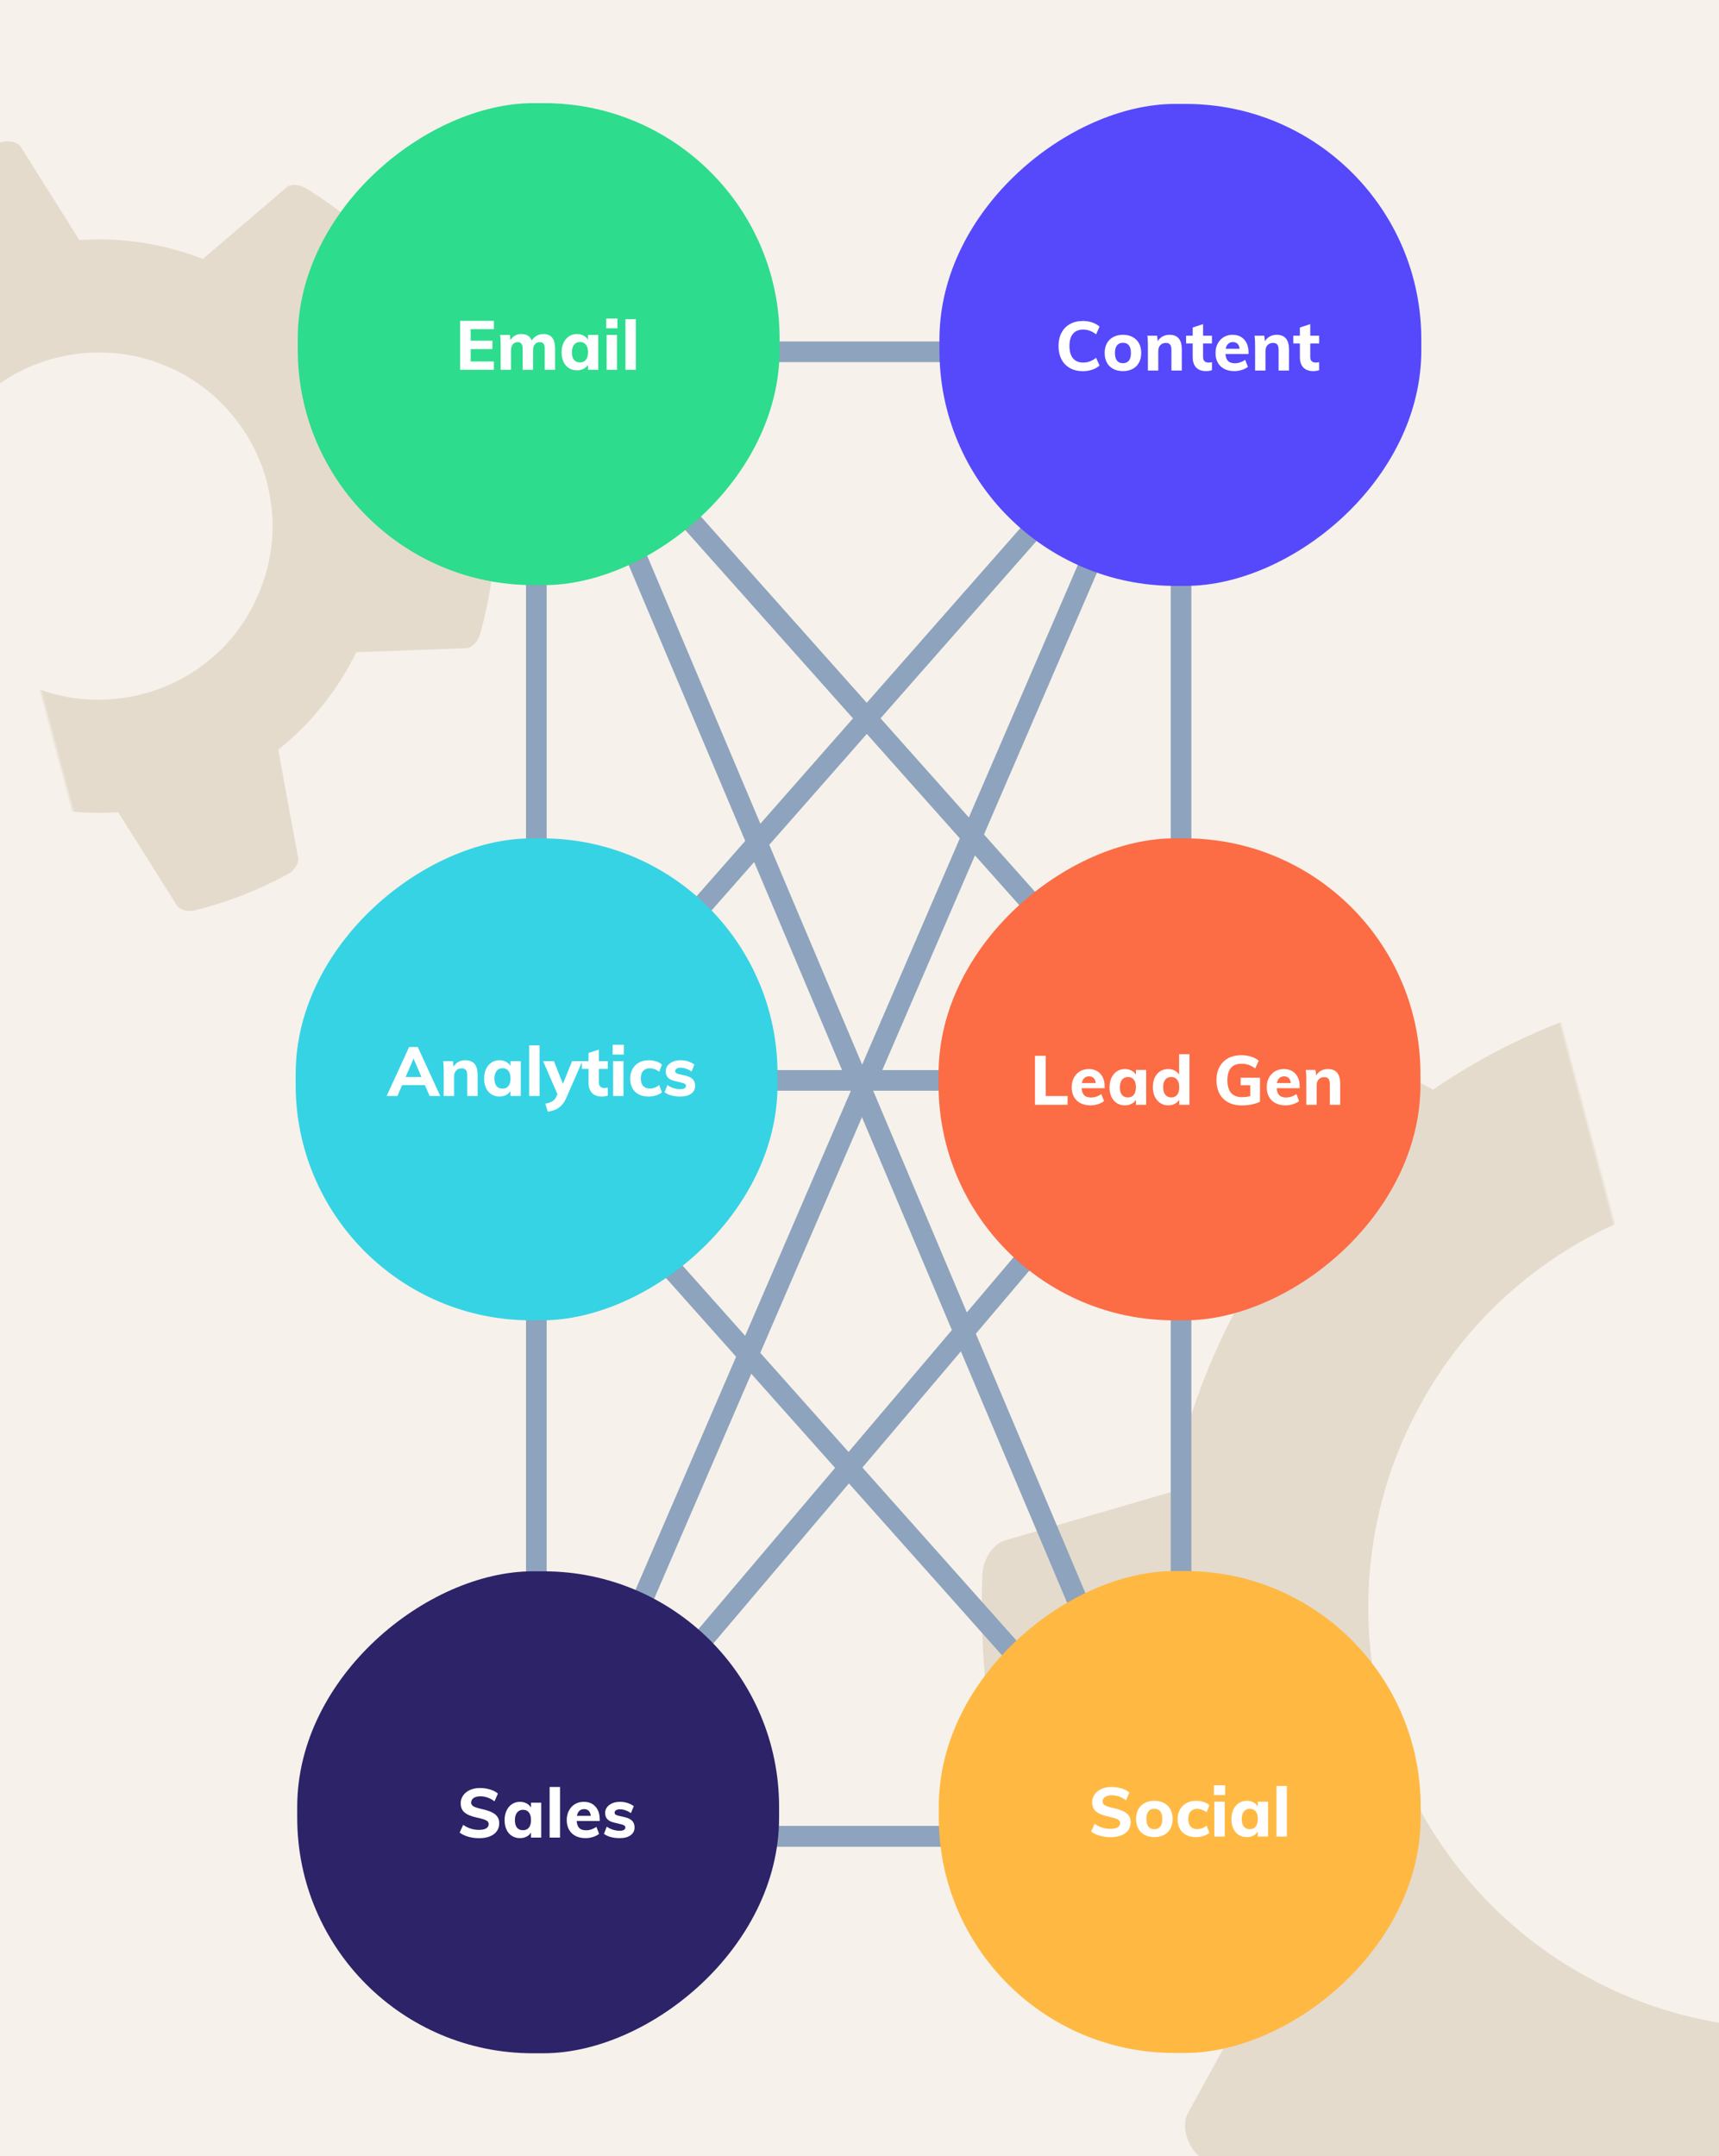 <?xml version="1.0" encoding="UTF-8"?>
<svg width="500px" height="627px" viewBox="0 0 500 627" version="1.1" xmlns="http://www.w3.org/2000/svg" xmlns:xlink="http://www.w3.org/1999/xlink">
    <rect x="0" y="0" width="500" height="627" fill="#808080" stroke="none"/>
    <title>marketing-automation-mobile</title>
    <defs>
        <rect id="path-1" x="0" y="0" width="500" height="627"></rect>
    </defs>
    <g id="pillar-page" stroke="none" stroke-width="1" fill="none" fill-rule="evenodd">
        <g id="marketing-automation-mobile">
            <g id="Fill-1">
                <mask id="mask-2" fill="white">
                    <use xlink:href="#path-1"></use>
                </mask>
                <use id="Mask" fill="#F6F1EA" xlink:href="#path-1"></use>
                <path d="M642.82,464.992 C643.591,497.347 631.201,529.184 608.791,552.361 C586.598,575.733 555.326,589.482 522.976,590.076 C490.838,590.873 458.712,578.369 435.599,556.049 C412.238,533.862 398.491,502.591 397.889,470.231 C397.103,437.902 409.494,406.065 431.9,382.862 C454.099,359.499 485.371,345.752 517.726,345.147 C518.692,345.124 519.657,345.112 520.623,345.112 C551.901,345.112 582.682,357.522 605.092,379.175 C628.467,401.364 642.217,432.635 642.82,464.992 M748.089,482.543 L702.022,461.215 C701.419,442.323 697.95,423.827 691.697,406.18 L727.002,369.349 C729.262,366.577 729.445,361.593 727.436,357.749 C720.609,344.761 712.478,332.341 703.274,320.85 C701.142,318.161 697.575,316.354 694.409,316.354 C693.746,316.354 693.108,316.435 692.26,316.677 L644.618,334.198 C630.846,321.281 615.314,310.653 598.39,302.58 L597.296,251.537 C596.887,248.014 593.412,244.293 589.397,243.075 C575.422,238.754 560.913,235.725 546.307,234.082 C542.043,233.559 537.439,235.585 535.53,238.914 L514.214,284.979 C495.301,285.588 476.8,289.06 459.162,295.316 L422.328,259.976 C419.627,257.813 414.398,257.65 410.748,259.565 C397.72,266.423 385.3,274.554 373.852,283.719 C370.554,286.336 368.679,291.06 369.668,294.741 L387.197,342.383 C374.243,356.195 363.621,371.727 355.579,388.602 L304.556,389.705 C301.012,390.097 297.283,393.58 296.086,397.607 C291.736,411.63 288.707,426.139 287.075,440.708 C286.578,444.889 288.593,449.553 291.916,451.459 L337.969,472.789 C338.589,491.711 342.059,510.203 348.312,527.824 L312.992,564.664 C310.746,567.436 310.563,572.42 312.572,576.25 C319.405,589.252 327.53,601.672 336.723,613.155 C338.861,615.841 342.422,617.647 345.588,617.647 C346.257,617.647 346.894,617.564 347.749,617.324 L395.382,599.806 C409.151,612.723 424.686,623.351 441.607,631.425 L442.718,682.436 C443.104,685.974 446.582,689.706 450.606,690.921 C464.577,695.25 479.084,698.28 493.69,699.92 C494.13,699.971 494.573,700 495.019,700 C498.931,700 502.76,698.074 504.458,695.09 L525.8,649.034 C544.721,648.414 563.219,644.948 580.835,638.709 L617.674,674.02 C620.369,676.192 625.616,676.36 629.266,674.443 C642.223,667.633 654.64,659.505 666.168,650.28 C669.472,647.651 671.341,642.922 670.341,639.252 L652.799,591.619 C665.765,577.793 676.393,562.258 684.429,545.403 L735.452,544.297 C738.973,543.905 742.697,540.427 743.92,536.398 C748.261,522.36 751.299,507.851 752.922,493.303 C753.43,489.124 751.416,484.452 748.089,482.543" fill="#E4DBCD" mask="url(#mask-2)" transform="translate(520, 467) rotate(-15) translate(-520, -467) "></path>
                <path d="M78.956,158.548 C77.267,176.021 65.267,192.36 49.097,199.209 C32.854,206.506 13.048,204.324 -1.171,193.71 C-15.566,183.358 -23.575,165.128 -21.486,147.468 C-19.795,129.972 -7.821,113.652 8.373,106.799 C24.605,99.506 44.4,101.674 58.615,112.287 L58.642,112.283 L58.627,112.304 C73.033,122.654 81.041,140.876 78.956,158.548 M138.306,180.399 L111.661,162.103 C113.025,149.974 111.599,137.56 107.664,126.008 L129.664,102.356 C130.513,101.184 130.476,98.712 129.456,96.948 C124.772,88.515 119.003,80.652 112.327,73.68 C110.94,72.183 108.621,71.384 107.234,71.871 L78.081,85.789 C68.233,78.561 56.801,73.539 44.814,71.191 L35.266,40.335 C34.672,38.987 32.502,37.83 30.478,37.825 C20.833,37.654 11.207,38.751 1.831,40.985 C-0.153,41.409 -1.992,43.091 -2.276,44.485 L-4.86,76.68 C-16.041,81.565 -26.132,88.953 -34.12,98.192 L-65.64,90.976 C-67.07,90.819 -69.134,92.123 -70.201,93.849 C-75.171,102.092 -79.04,111.024 -81.827,120.274 C-82.406,122.221 -81.92,124.645 -80.851,125.594 L-54.198,143.897 C-55.562,156.026 -54.14,168.438 -50.203,179.983 L-72.211,203.642 C-73.064,204.806 -73.018,207.29 -71.993,209.045 C-67.311,217.484 -61.554,225.346 -54.872,232.312 C-53.485,233.811 -51.162,234.617 -49.779,234.136 L-20.637,220.219 C-10.786,227.437 0.658,232.462 12.649,234.817 L22.197,265.665 C22.785,267.007 24.957,268.176 26.989,268.176 C36.619,268.346 46.256,267.242 55.626,265.011 C57.611,264.591 59.453,262.907 59.735,261.516 L62.31,229.318 C73.498,224.437 83.59,217.047 91.575,207.807 L123.093,215.032 C124.516,215.189 126.586,213.882 127.642,212.156 C132.63,203.918 136.503,194.974 139.29,185.732 C139.869,183.777 139.375,181.348 138.306,180.399" id="Fill-4" fill="#E4DBCD" mask="url(#mask-2)" transform="translate(28.731, 153) rotate(-15) translate(-28.731, -153) "></path>
            </g>
            <g id="Group-12" transform="translate(86, 30)">
                <polygon id="Path-8" stroke="#8EA3BD" stroke-width="6" transform="translate(164.942, 288.176) rotate(-270) translate(-164.942, -288.176) " points="-50.923 195.591 -50.923 381.94 160.969 193.232 160.969 383.119 380.806 383.119 380.806 195.591"></polygon>
                <polyline id="Path-10" stroke="#8EA3BD" stroke-width="6" transform="translate(164.942, 283.54) rotate(-270) translate(-164.942, -283.54) " points="-46.288 188.597 169.577 378.484 -55.558 378.484 385.442 192.135 385.442 378.484 165.604 192.135"></polyline>
                <line x1="256.347" y1="504.04" x2="60.563" y2="284.203" id="Path-11" stroke="#8EA3BD" stroke-width="6"></line>
                <line x1="71.177" y1="504.04" x2="257.526" y2="72.311" id="Path-11" stroke="#8EA3BD" stroke-width="6"></line>
                <rect id="Rectangle" fill="#5549FB" transform="translate(257.333, 70.307) rotate(-270) translate(-257.333, -70.307) " x="187.254" y="0.228" width="140.158" height="140.158" rx="68.5"></rect>
                <path d="M267.09,101.445 C267.09,100.498 266.947,99.598 266.66,98.745 C266.373,97.892 265.97,97.185 265.45,96.625 L263.21,97.605 C263.69,98.245 264.04,98.868 264.26,99.475 C264.48,100.082 264.59,100.718 264.59,101.385 C264.59,102.652 264.18,103.632 263.36,104.325 C262.54,105.018 261.343,105.365 259.77,105.365 C258.197,105.365 257.007,105.018 256.2,104.325 C255.393,103.632 254.99,102.652 254.99,101.385 C254.99,100.718 255.1,100.082 255.32,99.475 C255.54,98.868 255.89,98.245 256.37,97.605 L254.13,96.625 C253.61,97.185 253.207,97.892 252.92,98.745 C252.633,99.598 252.49,100.498 252.49,101.445 C252.49,102.898 252.79,104.158 253.39,105.225 C253.99,106.292 254.837,107.112 255.93,107.685 C257.023,108.258 258.303,108.545 259.77,108.545 C261.25,108.545 262.54,108.258 263.64,107.685 C264.74,107.112 265.59,106.292 266.19,105.225 C266.79,104.158 267.09,102.898 267.09,101.445 Z M267.07,89.791 C267.07,88.724 266.857,87.791 266.43,86.991 C266.003,86.191 265.393,85.574 264.6,85.141 C263.807,84.708 262.87,84.491 261.79,84.491 C260.71,84.491 259.777,84.708 258.99,85.141 C258.203,85.574 257.593,86.191 257.16,86.991 C256.727,87.791 256.51,88.724 256.51,89.791 C256.51,90.884 256.727,91.831 257.16,92.631 C257.593,93.431 258.203,94.048 258.99,94.481 C259.777,94.914 260.71,95.131 261.79,95.131 C262.87,95.131 263.807,94.914 264.6,94.481 C265.393,94.048 266.003,93.431 266.43,92.631 C266.857,91.831 267.07,90.884 267.07,89.791 Z M264.77,89.791 C264.77,90.551 264.527,91.131 264.04,91.531 C263.553,91.931 262.803,92.131 261.79,92.131 C260.79,92.131 260.047,91.928 259.56,91.521 C259.073,91.114 258.83,90.538 258.83,89.791 C258.83,89.058 259.073,88.491 259.56,88.091 C260.047,87.691 260.79,87.491 261.79,87.491 C262.803,87.491 263.553,87.691 264.04,88.091 C264.527,88.491 264.77,89.058 264.77,89.791 Z M266.91,79.527 L261.23,79.527 C260.51,79.527 259.937,79.327 259.51,78.927 C259.083,78.527 258.87,77.994 258.87,77.327 C258.87,76.767 259.03,76.357 259.35,76.097 C259.67,75.837 260.19,75.707 260.91,75.707 L266.91,75.707 L266.91,72.687 L260.77,72.687 C257.93,72.687 256.51,73.88 256.51,76.267 C256.51,77.08 256.7,77.797 257.08,78.417 C257.375,78.899 257.774,79.299 258.275,79.616 L258.396,79.687 L256.77,79.867 L256.77,82.707 C257.25,82.64 257.733,82.597 258.22,82.577 C258.707,82.557 259.19,82.547 259.67,82.547 L266.91,82.547 L266.91,79.527 Z M267.07,65.661 C267.07,65.341 267.05,65.041 267.01,64.761 C266.97,64.481 266.897,64.201 266.79,63.921 L264.47,63.921 C264.51,64.121 264.54,64.298 264.56,64.451 C264.58,64.604 264.59,64.761 264.59,64.921 C264.59,65.201 264.54,65.461 264.44,65.701 C264.34,65.941 264.17,66.134 263.93,66.281 C263.69,66.428 263.37,66.501 262.97,66.501 L259.031,66.502 L259.03,63.921 L256.77,63.921 L256.771,66.502 L253.41,66.501 L254.39,69.521 L256.771,69.522 L256.77,71.441 L259.03,71.441 L259.031,69.522 L263.03,69.521 C264.206,69.521 265.144,69.236 265.843,68.667 L266,68.531 C266.713,67.871 267.07,66.914 267.07,65.661 Z M267.07,57.397 C267.07,56.677 266.96,55.964 266.74,55.257 C266.52,54.55 266.217,53.95 265.83,53.457 L263.79,54.257 C264.11,54.697 264.357,55.177 264.53,55.697 C264.703,56.217 264.79,56.744 264.79,57.277 C264.79,58.197 264.537,58.88 264.03,59.327 C263.64,59.671 263.065,59.882 262.304,59.961 L262.091,59.98 L262.09,53.277 L261.65,53.277 C260.597,53.277 259.687,53.464 258.92,53.837 C258.153,54.21 257.56,54.744 257.14,55.437 C256.72,56.13 256.51,56.95 256.51,57.897 C256.51,58.884 256.733,59.747 257.18,60.487 C257.627,61.227 258.25,61.81 259.05,62.237 C259.85,62.664 260.77,62.877 261.81,62.877 C262.89,62.877 263.823,62.657 264.61,62.217 C265.397,61.777 266.003,61.147 266.43,60.327 C266.857,59.507 267.07,58.53 267.07,57.397 Z M260.591,55.884 L260.591,59.917 L260.403,59.879 C260.062,59.801 259.768,59.683 259.522,59.526 L259.38,59.427 C258.88,59.047 258.63,58.51 258.63,57.817 C258.63,57.177 258.847,56.687 259.28,56.347 C259.583,56.109 259.989,55.957 260.499,55.893 L260.591,55.884 Z M266.91,48.351 L261.23,48.351 C260.51,48.351 259.937,48.151 259.51,47.751 C259.083,47.351 258.87,46.818 258.87,46.151 C258.87,45.591 259.03,45.181 259.35,44.921 C259.67,44.661 260.19,44.531 260.91,44.531 L266.91,44.531 L266.91,41.511 L260.77,41.511 C257.93,41.511 256.51,42.704 256.51,45.091 C256.51,45.904 256.7,46.621 257.08,47.241 C257.375,47.723 257.774,48.123 258.275,48.44 L258.395,48.511 L256.77,48.691 L256.77,51.531 C257.25,51.464 257.733,51.421 258.22,51.401 C258.707,51.381 259.19,51.371 259.67,51.371 L266.91,51.371 L266.91,48.351 Z M267.07,34.485 C267.07,34.165 267.05,33.865 267.01,33.585 C266.97,33.305 266.897,33.025 266.79,32.745 L264.47,32.745 C264.51,32.945 264.54,33.122 264.56,33.275 C264.58,33.428 264.59,33.585 264.59,33.745 C264.59,34.025 264.54,34.285 264.44,34.525 C264.34,34.765 264.17,34.958 263.93,35.105 C263.69,35.252 263.37,35.325 262.97,35.325 L259.031,35.325 L259.03,32.745 L256.77,32.745 L256.771,35.325 L253.41,35.325 L254.39,38.345 L256.771,38.345 L256.77,40.265 L259.03,40.265 L259.031,38.345 L263.03,38.345 C264.206,38.345 265.144,38.06 265.843,37.491 L266,37.355 C266.713,36.695 267.07,35.738 267.07,34.485 Z" id="Content" fill="#FFFFFF" fill-rule="nonzero" transform="translate(259.79, 70.645) rotate(-270) translate(-259.79, -70.645) "></path>
                <rect id="Rectangle" fill="#FC6C45" transform="translate(257.079, 283.895) rotate(-270) translate(-257.079, -283.895) " x="187" y="213.816" width="140.158" height="140.158" rx="68.5"></rect>
                <path d="M224.519,291.292 L224.519,288.752 L218.159,288.752 L218.159,277.052 L215.039,277.052 L215.039,291.292 L224.519,291.292 Z M231.195,291.452 C231.915,291.452 232.628,291.342 233.335,291.122 C234.042,290.902 234.642,290.598 235.135,290.212 L235.135,290.212 L234.335,288.172 C233.895,288.492 233.415,288.738 232.895,288.912 C232.375,289.085 231.848,289.172 231.315,289.172 C230.395,289.172 229.712,288.918 229.265,288.412 C228.921,288.022 228.71,287.447 228.631,286.686 L228.612,286.473 L235.315,286.472 L235.315,286.032 C235.315,284.978 235.128,284.068 234.755,283.302 C234.382,282.535 233.848,281.942 233.155,281.522 C232.462,281.102 231.642,280.892 230.695,280.892 C229.708,280.892 228.845,281.115 228.105,281.562 C227.365,282.008 226.782,282.632 226.355,283.432 C225.928,284.232 225.715,285.152 225.715,286.192 C225.715,287.272 225.935,288.205 226.375,288.992 C226.815,289.778 227.445,290.385 228.265,290.812 C229.085,291.238 230.062,291.452 231.195,291.452 Z M232.708,284.973 L228.675,284.973 L228.713,284.785 C228.791,284.444 228.909,284.15 229.066,283.904 L229.165,283.762 C229.545,283.262 230.082,283.012 230.775,283.012 C231.415,283.012 231.905,283.228 232.245,283.662 C232.483,283.965 232.634,284.371 232.699,284.88 L232.708,284.973 Z M241.201,291.452 C242.014,291.452 242.734,291.258 243.361,290.872 C243.8,290.601 244.14,290.255 244.383,289.834 L244.4,289.801 L244.401,291.292 L247.381,291.292 L247.381,281.152 L244.401,281.152 L244.4,282.573 L244.348,282.478 C244.148,282.152 243.886,281.87 243.562,281.63 L243.361,281.492 C242.734,281.092 242.014,280.892 241.201,280.892 C240.321,280.892 239.544,281.115 238.871,281.562 C238.198,282.008 237.671,282.635 237.291,283.442 C236.911,284.248 236.721,285.178 236.721,286.232 C236.721,287.285 236.908,288.205 237.281,288.992 C237.654,289.778 238.181,290.385 238.861,290.812 C239.541,291.238 240.321,291.452 241.201,291.452 Z M242.081,289.152 C241.321,289.152 240.738,288.902 240.331,288.402 C239.924,287.902 239.721,287.178 239.721,286.232 C239.721,285.285 239.931,284.545 240.351,284.012 C240.771,283.478 241.348,283.212 242.081,283.212 C242.814,283.212 243.384,283.468 243.791,283.982 C244.198,284.495 244.401,285.232 244.401,286.192 C244.401,287.152 244.198,287.885 243.791,288.392 C243.384,288.898 242.814,289.152 242.081,289.152 Z M253.803,291.452 C254.616,291.452 255.336,291.258 255.963,290.872 C256.402,290.601 256.742,290.255 256.985,289.834 L257.002,289.801 L257.003,291.292 L259.983,291.292 L259.983,276.572 L256.963,276.572 L256.962,282.512 L256.95,282.488 C256.75,282.166 256.488,281.884 256.164,281.642 L255.963,281.502 C255.336,281.095 254.616,280.892 253.803,280.892 C252.923,280.892 252.143,281.108 251.463,281.542 C250.783,281.975 250.256,282.585 249.883,283.372 C249.51,284.158 249.323,285.078 249.323,286.132 C249.323,287.198 249.513,288.128 249.893,288.922 C250.273,289.715 250.8,290.335 251.473,290.782 C252.146,291.228 252.923,291.452 253.803,291.452 Z M254.683,289.152 C253.95,289.152 253.373,288.892 252.953,288.372 C252.533,287.852 252.323,287.105 252.323,286.132 C252.323,285.198 252.526,284.478 252.933,283.972 C253.34,283.465 253.923,283.212 254.683,283.212 C255.416,283.212 255.986,283.472 256.393,283.992 C256.8,284.512 257.003,285.238 257.003,286.172 C257.003,287.145 256.8,287.885 256.393,288.392 C255.986,288.898 255.416,289.152 254.683,289.152 Z M275.191,291.472 C275.831,291.472 276.468,291.432 277.101,291.352 C277.734,291.272 278.341,291.152 278.921,290.992 C279.501,290.832 280.024,290.638 280.491,290.412 L280.491,290.412 L280.491,283.432 L274.871,283.432 L274.871,285.612 L277.671,285.612 L277.671,288.765 L277.619,288.779 C277.494,288.812 277.369,288.842 277.243,288.869 L276.861,288.942 C276.348,289.028 275.838,289.072 275.331,289.072 C273.878,289.072 272.794,288.662 272.081,287.842 C271.368,287.022 271.011,285.792 271.011,284.152 C271.011,282.552 271.354,281.352 272.041,280.552 C272.728,279.752 273.758,279.352 275.131,279.352 C275.864,279.352 276.541,279.458 277.161,279.672 C277.781,279.885 278.431,280.232 279.111,280.712 L279.111,280.712 L280.111,278.472 C279.538,277.965 278.804,277.572 277.911,277.292 C277.018,277.012 276.064,276.872 275.051,276.872 C273.584,276.872 272.311,277.165 271.231,277.752 C270.151,278.338 269.314,279.178 268.721,280.272 C268.128,281.365 267.831,282.658 267.831,284.152 C267.831,285.672 268.128,286.978 268.721,288.072 C269.314,289.165 270.161,290.005 271.261,290.592 C272.361,291.178 273.671,291.472 275.191,291.472 Z M287.931,291.452 C288.651,291.452 289.364,291.342 290.071,291.122 C290.778,290.902 291.378,290.598 291.871,290.212 L291.871,290.212 L291.071,288.172 C290.631,288.492 290.151,288.738 289.631,288.912 C289.111,289.085 288.584,289.172 288.051,289.172 C287.131,289.172 286.448,288.918 286.001,288.412 C285.657,288.022 285.446,287.447 285.367,286.686 L285.348,286.473 L292.051,286.472 L292.051,286.032 C292.051,284.978 291.864,284.068 291.491,283.302 C291.118,282.535 290.584,281.942 289.891,281.522 C289.198,281.102 288.378,280.892 287.431,280.892 C286.444,280.892 285.581,281.115 284.841,281.562 C284.101,282.008 283.518,282.632 283.091,283.432 C282.664,284.232 282.451,285.152 282.451,286.192 C282.451,287.272 282.671,288.205 283.111,288.992 C283.551,289.778 284.181,290.385 285.001,290.812 C285.821,291.238 286.798,291.452 287.931,291.452 Z M289.444,284.973 L285.411,284.973 L285.449,284.785 C285.527,284.444 285.645,284.15 285.802,283.904 L285.901,283.762 C286.281,283.262 286.818,283.012 287.511,283.012 C288.151,283.012 288.641,283.228 288.981,283.662 C289.219,283.965 289.37,284.371 289.435,284.88 L289.444,284.973 Z M296.977,291.292 L296.977,285.612 C296.977,284.892 297.177,284.318 297.577,283.892 C297.977,283.465 298.51,283.252 299.177,283.252 C299.737,283.252 300.147,283.412 300.407,283.732 C300.667,284.052 300.797,284.572 300.797,285.292 L300.797,285.292 L300.797,291.292 L303.817,291.292 L303.817,285.152 C303.817,282.312 302.624,280.892 300.237,280.892 C299.424,280.892 298.707,281.082 298.087,281.462 C297.605,281.757 297.205,282.156 296.888,282.657 L296.817,282.777 L296.637,281.152 L293.797,281.152 C293.864,281.632 293.907,282.115 293.927,282.602 C293.947,283.088 293.957,283.572 293.957,284.052 L293.957,284.052 L293.957,291.292 L296.977,291.292 Z" id="LeadGen" fill="#FFFFFF" fill-rule="nonzero" transform="translate(259.428, 284.022) rotate(-360) translate(-259.428, -284.022) "></path>
                <rect id="Rectangle" fill="#FFB943" transform="translate(257.142, 496.958) rotate(-270) translate(-257.142, -496.958) " x="187.063" y="426.879" width="140.158" height="140.158" rx="68.5"></rect>
                <path d="M236.976,504.281 C238.216,504.281 239.276,504.104 240.156,503.751 C241.036,503.397 241.709,502.897 242.176,502.251 C242.643,501.604 242.876,500.834 242.876,499.941 C242.876,499.381 242.776,498.884 242.576,498.451 C242.376,498.017 242.066,497.637 241.646,497.311 C241.226,496.984 240.689,496.694 240.036,496.441 C239.383,496.187 238.609,495.967 237.716,495.781 C236.956,495.607 236.359,495.437 235.926,495.271 C235.493,495.104 235.183,494.914 234.996,494.701 C234.809,494.487 234.716,494.227 234.716,493.921 C234.716,493.361 234.956,492.917 235.436,492.591 C235.916,492.264 236.563,492.101 237.376,492.101 C238.096,492.101 238.803,492.221 239.496,492.461 C240.189,492.701 240.856,493.067 241.496,493.561 L241.496,493.561 L242.496,491.321 C242.123,490.974 241.663,490.681 241.116,490.441 C240.569,490.201 239.973,490.014 239.326,489.881 C238.679,489.747 238.016,489.681 237.336,489.681 C236.203,489.681 235.213,489.874 234.366,490.261 C233.519,490.647 232.859,491.177 232.386,491.851 C231.913,492.524 231.676,493.281 231.676,494.121 C231.676,494.707 231.769,495.224 231.956,495.671 C232.143,496.117 232.439,496.507 232.846,496.841 C233.253,497.174 233.783,497.467 234.436,497.721 C235.089,497.974 235.876,498.194 236.796,498.381 C237.529,498.541 238.116,498.701 238.556,498.861 C238.996,499.021 239.316,499.207 239.516,499.421 C239.716,499.634 239.816,499.894 239.816,500.201 C239.816,500.721 239.573,501.127 239.086,501.421 C238.599,501.714 237.903,501.861 236.996,501.861 C236.156,501.861 235.356,501.741 234.596,501.501 C233.836,501.261 233.103,500.894 232.396,500.401 L232.396,500.401 L231.376,502.641 C231.816,502.987 232.336,503.284 232.936,503.531 C233.536,503.777 234.179,503.964 234.866,504.091 C235.553,504.217 236.256,504.281 236.976,504.281 Z M249.782,504.261 C250.849,504.261 251.782,504.047 252.582,503.621 C253.382,503.194 253.999,502.584 254.432,501.791 C254.865,500.997 255.082,500.061 255.082,498.981 C255.082,497.901 254.865,496.967 254.432,496.181 C253.999,495.394 253.382,494.784 252.582,494.351 C251.782,493.917 250.849,493.701 249.782,493.701 C248.689,493.701 247.742,493.917 246.942,494.351 C246.142,494.784 245.525,495.394 245.092,496.181 C244.659,496.967 244.442,497.901 244.442,498.981 C244.442,500.061 244.659,500.997 245.092,501.791 C245.525,502.584 246.142,503.194 246.942,503.621 C247.742,504.047 248.689,504.261 249.782,504.261 Z M249.782,501.961 C249.022,501.961 248.442,501.717 248.042,501.231 C247.642,500.744 247.442,499.994 247.442,498.981 C247.442,497.981 247.645,497.237 248.052,496.751 C248.459,496.264 249.035,496.021 249.782,496.021 C250.515,496.021 251.082,496.264 251.482,496.751 C251.882,497.237 252.082,497.981 252.082,498.981 C252.082,499.994 251.882,500.744 251.482,501.231 C251.082,501.717 250.515,501.961 249.782,501.961 Z M261.826,504.261 C262.599,504.261 263.339,504.151 264.046,503.931 C264.753,503.711 265.326,503.407 265.766,503.021 L265.766,503.021 L264.966,500.921 C264.566,501.254 264.126,501.507 263.646,501.681 C263.166,501.854 262.699,501.941 262.246,501.941 C261.419,501.941 260.776,501.694 260.316,501.201 C259.856,500.707 259.626,499.967 259.626,498.981 C259.626,498.007 259.859,497.274 260.326,496.781 C260.793,496.287 261.433,496.041 262.246,496.041 C262.699,496.041 263.166,496.131 263.646,496.311 C264.126,496.491 264.566,496.741 264.966,497.061 L264.966,497.061 L265.766,494.961 C265.339,494.574 264.779,494.267 264.086,494.041 C263.393,493.814 262.686,493.701 261.966,493.701 C260.873,493.701 259.919,493.924 259.106,494.371 C258.293,494.817 257.659,495.441 257.206,496.241 C256.753,497.041 256.526,497.974 256.526,499.041 C256.526,500.107 256.736,501.031 257.156,501.811 C257.576,502.591 258.186,503.194 258.986,503.621 C259.786,504.047 260.733,504.261 261.826,504.261 Z M270.346,492.041 L270.346,489.201 L267.086,489.201 L267.086,492.041 L270.346,492.041 Z M270.226,504.101 L270.226,493.961 L267.206,493.961 L267.206,504.101 L270.226,504.101 Z M276.66,504.261 C277.473,504.261 278.193,504.067 278.82,503.681 C279.259,503.41 279.599,503.064 279.842,502.643 L279.86,502.61 L279.86,504.101 L282.84,504.101 L282.84,493.961 L279.86,493.961 L279.86,495.384 L279.807,495.287 C279.607,494.961 279.345,494.679 279.022,494.439 L278.82,494.301 C278.193,493.901 277.473,493.701 276.66,493.701 C275.78,493.701 275.003,493.924 274.33,494.371 C273.657,494.817 273.13,495.444 272.75,496.251 C272.37,497.057 272.18,497.987 272.18,499.041 C272.18,500.094 272.367,501.014 272.74,501.801 C273.113,502.587 273.64,503.194 274.32,503.621 C275,504.047 275.78,504.261 276.66,504.261 Z M277.54,501.961 C276.78,501.961 276.197,501.711 275.79,501.211 C275.383,500.711 275.18,499.987 275.18,499.041 C275.18,498.094 275.39,497.354 275.81,496.821 C276.23,496.287 276.807,496.021 277.54,496.021 C278.273,496.021 278.843,496.277 279.25,496.791 C279.657,497.304 279.86,498.041 279.86,499.001 C279.86,499.961 279.657,500.694 279.25,501.201 C278.843,501.707 278.273,501.961 277.54,501.961 Z M288.302,504.101 L288.302,489.381 L285.282,489.381 L285.282,504.101 L288.302,504.101 Z" id="Social" fill="#FFFFFF" fill-rule="nonzero" transform="translate(259.839, 496.741) rotate(-360) translate(-259.839, -496.741) "></path>
                <rect id="Rectangle" fill="#2DDC8C" transform="translate(70.684, 70.079) rotate(-270) translate(-70.684, -70.079) " x="0.605" y="0" width="140.158" height="140.158" rx="68.5"></rect>
                <path d="M57.659,77.542 L57.659,75.122 L50.899,75.122 L50.899,71.522 L57.239,71.522 L57.239,69.082 L50.899,69.082 L50.899,65.722 L57.659,65.722 L57.659,63.302 L47.839,63.302 L47.839,77.542 L57.659,77.542 Z M62.643,77.542 L62.643,71.962 C62.643,71.189 62.813,70.585 63.153,70.152 C63.493,69.719 63.97,69.502 64.583,69.502 C65.09,69.502 65.457,69.662 65.683,69.982 C65.91,70.302 66.023,70.809 66.023,71.502 L66.023,71.502 L66.023,77.542 L69.043,77.542 L69.043,71.962 C69.043,71.189 69.217,70.585 69.563,70.152 C69.91,69.719 70.383,69.502 70.983,69.502 C71.503,69.502 71.877,69.662 72.103,69.982 C72.33,70.302 72.443,70.809 72.443,71.502 L72.443,71.502 L72.443,77.542 L75.463,77.542 L75.463,71.402 C75.463,69.975 75.183,68.909 74.623,68.202 C74.063,67.495 73.203,67.142 72.043,67.142 C71.23,67.142 70.503,67.355 69.863,67.782 C69.366,68.114 68.973,68.526 68.685,69.02 L68.675,69.037 L68.593,68.844 C68.439,68.508 68.246,68.222 68.016,67.987 L67.873,67.852 C67.333,67.379 66.603,67.142 65.683,67.142 C64.87,67.142 64.173,67.332 63.593,67.712 C63.142,68.008 62.782,68.394 62.512,68.871 L62.473,68.943 L62.303,67.402 L59.463,67.402 C59.53,67.882 59.573,68.365 59.593,68.852 C59.613,69.339 59.623,69.822 59.623,70.302 L59.623,70.302 L59.623,77.542 L62.643,77.542 Z M81.827,77.702 C82.641,77.702 83.361,77.509 83.987,77.122 C84.426,76.851 84.767,76.506 85.009,76.085 L85.026,76.051 L85.027,77.542 L88.007,77.542 L88.007,67.402 L85.027,67.402 L85.026,68.823 L84.974,68.729 C84.774,68.403 84.512,68.12 84.189,67.881 L83.987,67.742 C83.361,67.342 82.641,67.142 81.827,67.142 C80.947,67.142 80.171,67.365 79.497,67.812 C78.824,68.259 78.297,68.885 77.917,69.692 C77.537,70.499 77.347,71.429 77.347,72.482 C77.347,73.535 77.534,74.455 77.907,75.242 C78.281,76.029 78.807,76.635 79.487,77.062 C80.167,77.489 80.947,77.702 81.827,77.702 Z M82.707,75.402 C81.947,75.402 81.364,75.152 80.957,74.652 C80.551,74.152 80.347,73.429 80.347,72.482 C80.347,71.535 80.557,70.795 80.977,70.262 C81.397,69.729 81.974,69.462 82.707,69.462 C83.441,69.462 84.011,69.719 84.417,70.232 C84.824,70.745 85.027,71.482 85.027,72.442 C85.027,73.402 84.824,74.135 84.417,74.642 C84.011,75.149 83.441,75.402 82.707,75.402 Z M93.589,65.482 L93.589,62.642 L90.329,62.642 L90.329,65.482 L93.589,65.482 Z M93.469,77.542 L93.469,67.402 L90.449,67.402 L90.449,77.542 L93.469,77.542 Z M98.943,77.542 L98.943,62.822 L95.923,62.822 L95.923,77.542 L98.943,77.542 Z" id="Email" fill="#FFFFFF" fill-rule="nonzero" transform="translate(73.391, 70.172) rotate(-360) translate(-73.391, -70.172) "></path>
                <rect id="Rectangle" fill="#36D3E4" transform="translate(70.079, 283.895) rotate(-270) translate(-70.079, -283.895) " x="0" y="213.816" width="140.158" height="140.158" rx="68.5"></rect>
                <path d="M29.597,288.734 L30.961,285.575 L37.602,285.575 L38.957,288.734 L42.057,288.734 L35.517,274.494 L32.997,274.494 L26.457,288.734 L29.597,288.734 Z M36.582,283.195 L31.989,283.195 L34.294,277.858 L36.582,283.195 Z M46.087,288.734 L46.087,283.054 C46.087,282.334 46.287,281.761 46.687,281.334 C47.087,280.908 47.62,280.694 48.287,280.694 C48.847,280.694 49.257,280.854 49.517,281.174 C49.777,281.494 49.907,282.014 49.907,282.734 L49.907,282.734 L49.907,288.734 L52.927,288.734 L52.927,282.594 C52.927,279.754 51.734,278.334 49.347,278.334 C48.534,278.334 47.817,278.524 47.197,278.904 C46.715,279.2 46.315,279.598 45.998,280.1 L45.927,280.22 L45.747,278.594 L42.907,278.594 C42.974,279.074 43.017,279.558 43.037,280.044 C43.057,280.531 43.067,281.014 43.067,281.494 L43.067,281.494 L43.067,288.734 L46.087,288.734 Z M59.293,288.894 C60.106,288.894 60.826,288.701 61.453,288.314 C61.892,288.044 62.232,287.698 62.475,287.277 L62.492,287.243 L62.493,288.734 L65.473,288.734 L65.473,278.594 L62.493,278.594 L62.492,280.016 L62.44,279.921 C62.24,279.595 61.978,279.312 61.654,279.073 L61.453,278.934 C60.826,278.534 60.106,278.334 59.293,278.334 C58.413,278.334 57.636,278.558 56.963,279.004 C56.29,279.451 55.763,280.078 55.383,280.884 C55.003,281.691 54.813,282.621 54.813,283.674 C54.813,284.728 55,285.648 55.373,286.434 C55.746,287.221 56.273,287.828 56.953,288.254 C57.633,288.681 58.413,288.894 59.293,288.894 Z M60.173,286.594 C59.413,286.594 58.83,286.344 58.423,285.844 C58.016,285.344 57.813,284.621 57.813,283.674 C57.813,282.728 58.023,281.988 58.443,281.454 C58.863,280.921 59.44,280.654 60.173,280.654 C60.906,280.654 61.476,280.911 61.883,281.424 C62.29,281.938 62.493,282.674 62.493,283.634 C62.493,284.594 62.29,285.328 61.883,285.834 C61.476,286.341 60.906,286.594 60.173,286.594 Z M70.935,288.734 L70.935,274.014 L67.915,274.014 L67.915,288.734 L70.935,288.734 Z M73.329,293.294 C74.116,293.188 74.842,292.994 75.509,292.714 C76.176,292.434 76.776,292.021 77.309,291.474 C77.842,290.928 78.316,290.188 78.729,289.254 L78.729,289.254 L83.389,278.594 L80.409,278.594 L77.731,285.207 L75.109,278.594 L71.969,278.594 L76.148,288.206 L75.849,288.874 C75.71,289.184 75.542,289.455 75.343,289.687 L75.189,289.854 C74.922,290.121 74.586,290.344 74.179,290.524 C73.772,290.704 73.256,290.854 72.629,290.974 L72.629,290.974 L73.329,293.294 Z M89.041,288.894 C89.361,288.894 89.661,288.874 89.941,288.834 C90.221,288.794 90.501,288.721 90.781,288.614 L90.781,288.614 L90.781,286.294 C90.581,286.334 90.404,286.364 90.251,286.384 C90.098,286.404 89.941,286.414 89.781,286.414 C89.501,286.414 89.241,286.364 89.001,286.264 C88.761,286.164 88.568,285.994 88.421,285.754 C88.274,285.514 88.201,285.194 88.201,284.794 L88.201,284.794 L88.2,280.855 L90.781,280.854 L90.781,278.594 L88.2,278.595 L88.201,275.234 L85.181,276.214 L85.18,278.595 L83.261,278.594 L83.261,280.854 L85.18,280.855 L85.181,284.854 C85.181,286.031 85.466,286.968 86.035,287.667 L86.171,287.824 C86.831,288.538 87.788,288.894 89.041,288.894 Z M95.465,276.674 L95.465,273.834 L92.205,273.834 L92.205,276.674 L95.465,276.674 Z M95.345,288.734 L95.345,278.594 L92.325,278.594 L92.325,288.734 L95.345,288.734 Z M102.599,288.894 C103.372,288.894 104.112,288.784 104.819,288.564 C105.526,288.344 106.099,288.041 106.539,287.654 L106.539,287.654 L105.739,285.554 C105.339,285.888 104.899,286.141 104.419,286.314 C103.939,286.488 103.472,286.574 103.019,286.574 C102.192,286.574 101.549,286.328 101.089,285.834 C100.629,285.341 100.399,284.601 100.399,283.614 C100.399,282.641 100.632,281.908 101.099,281.414 C101.566,280.921 102.206,280.674 103.019,280.674 C103.472,280.674 103.939,280.764 104.419,280.944 C104.899,281.124 105.339,281.374 105.739,281.694 L105.739,281.694 L106.539,279.594 C106.112,279.208 105.552,278.901 104.859,278.674 C104.166,278.448 103.459,278.334 102.739,278.334 C101.646,278.334 100.692,278.558 99.879,279.004 C99.066,279.451 98.432,280.074 97.979,280.874 C97.526,281.674 97.299,282.608 97.299,283.674 C97.299,284.741 97.509,285.664 97.929,286.444 C98.349,287.224 98.959,287.828 99.759,288.254 C100.559,288.681 101.506,288.894 102.599,288.894 Z M111.879,288.894 C113.226,288.894 114.282,288.614 115.049,288.054 C115.816,287.494 116.199,286.734 116.199,285.774 C116.199,284.974 115.966,284.334 115.499,283.854 C115.032,283.374 114.279,283.014 113.239,282.774 L113.239,282.774 L111.539,282.394 C111.112,282.288 110.816,282.168 110.649,282.034 C110.482,281.901 110.399,281.721 110.399,281.494 C110.399,281.188 110.539,280.948 110.819,280.774 C111.099,280.601 111.486,280.514 111.979,280.514 C112.486,280.514 113.009,280.608 113.549,280.794 C114.089,280.981 114.619,281.254 115.139,281.614 L115.139,281.614 L115.979,279.594 C115.419,279.194 114.799,278.884 114.119,278.664 C113.439,278.444 112.732,278.334 111.999,278.334 C111.132,278.334 110.372,278.474 109.719,278.754 C109.066,279.034 108.556,279.418 108.189,279.904 C107.822,280.391 107.639,280.948 107.639,281.574 C107.639,282.348 107.869,282.968 108.329,283.434 C108.789,283.901 109.512,284.234 110.499,284.434 L110.499,284.434 L112.159,284.834 C112.666,284.954 113.019,285.084 113.219,285.224 C113.419,285.364 113.519,285.561 113.519,285.814 C113.519,286.108 113.379,286.338 113.099,286.504 C112.819,286.671 112.419,286.754 111.899,286.754 C111.232,286.754 110.569,286.651 109.909,286.444 C109.249,286.238 108.652,285.941 108.119,285.554 L108.119,285.554 L107.299,287.654 C108.419,288.481 109.946,288.894 111.879,288.894 Z" id="Analytics" fill="#FFFFFF" fill-rule="nonzero" transform="translate(71.328, 283.564) rotate(-360) translate(-71.328, -283.564) "></path>
                <rect id="Rectangle" fill="#2C2368" transform="translate(70.531, 497.045) rotate(-270) translate(-70.531, -497.045) " x="0.452" y="426.966" width="140.158" height="140.158" rx="68.5"></rect>
                <path d="M53.304,504.578 C54.544,504.578 55.604,504.402 56.484,504.048 C57.364,503.695 58.037,503.195 58.504,502.548 C58.97,501.902 59.204,501.132 59.204,500.238 C59.204,499.678 59.104,499.182 58.904,498.748 C58.704,498.315 58.394,497.935 57.974,497.608 C57.554,497.282 57.017,496.992 56.364,496.738 C55.71,496.485 54.937,496.265 54.044,496.078 C53.284,495.905 52.687,495.735 52.254,495.568 C51.82,495.402 51.51,495.212 51.324,494.998 C51.137,494.785 51.044,494.525 51.044,494.218 C51.044,493.658 51.284,493.215 51.764,492.888 C52.244,492.562 52.89,492.398 53.704,492.398 C54.424,492.398 55.13,492.518 55.824,492.758 C56.517,492.998 57.184,493.365 57.824,493.858 L57.824,493.858 L58.824,491.618 C58.45,491.272 57.99,490.978 57.444,490.738 C56.897,490.498 56.3,490.312 55.654,490.178 C55.007,490.045 54.344,489.978 53.664,489.978 C52.53,489.978 51.54,490.172 50.694,490.558 C49.847,490.945 49.187,491.475 48.714,492.148 C48.24,492.822 48.004,493.578 48.004,494.418 C48.004,495.005 48.097,495.522 48.284,495.968 C48.47,496.415 48.767,496.805 49.174,497.138 C49.58,497.472 50.11,497.765 50.764,498.018 C51.417,498.272 52.204,498.492 53.124,498.678 C53.857,498.838 54.444,498.998 54.884,499.158 C55.324,499.318 55.644,499.505 55.844,499.718 C56.044,499.932 56.144,500.192 56.144,500.498 C56.144,501.018 55.9,501.425 55.414,501.718 C54.927,502.012 54.23,502.158 53.324,502.158 C52.484,502.158 51.684,502.038 50.924,501.798 C50.164,501.558 49.43,501.192 48.724,500.698 L48.724,500.698 L47.704,502.938 C48.144,503.285 48.664,503.582 49.264,503.828 C49.864,504.075 50.507,504.262 51.194,504.388 C51.88,504.515 52.584,504.578 53.304,504.578 Z M65.25,504.558 C66.063,504.558 66.783,504.365 67.41,503.978 C67.848,503.708 68.189,503.362 68.432,502.941 L68.449,502.907 L68.45,504.398 L71.43,504.398 L71.43,494.258 L68.45,494.258 L68.449,495.679 L68.396,495.585 C68.196,495.259 67.935,494.976 67.611,494.737 L67.41,494.598 C66.783,494.198 66.063,493.998 65.25,493.998 C64.37,493.998 63.593,494.222 62.92,494.668 C62.246,495.115 61.72,495.742 61.34,496.548 C60.96,497.355 60.77,498.285 60.77,499.338 C60.77,500.392 60.956,501.312 61.33,502.098 C61.703,502.885 62.23,503.492 62.91,503.918 C63.59,504.345 64.37,504.558 65.25,504.558 Z M66.13,502.258 C65.37,502.258 64.786,502.008 64.38,501.508 C63.973,501.008 63.77,500.285 63.77,499.338 C63.77,498.392 63.98,497.652 64.4,497.118 C64.82,496.585 65.396,496.318 66.13,496.318 C66.863,496.318 67.433,496.575 67.84,497.088 C68.246,497.602 68.45,498.338 68.45,499.298 C68.45,500.258 68.246,500.992 67.84,501.498 C67.433,502.005 66.863,502.258 66.13,502.258 Z M76.892,504.398 L76.892,489.678 L73.872,489.678 L73.872,504.398 L76.892,504.398 Z M84.326,504.558 C85.046,504.558 85.759,504.448 86.466,504.228 C87.172,504.008 87.772,503.705 88.266,503.318 L88.266,503.318 L87.466,501.278 C87.026,501.598 86.546,501.845 86.026,502.018 C85.506,502.192 84.979,502.278 84.446,502.278 C83.526,502.278 82.842,502.025 82.396,501.518 C82.052,501.128 81.841,500.553 81.761,499.793 L81.743,499.579 L88.446,499.578 L88.446,499.138 C88.446,498.085 88.259,497.175 87.886,496.408 C87.512,495.642 86.979,495.048 86.286,494.628 C85.592,494.208 84.772,493.998 83.826,493.998 C82.839,493.998 81.976,494.222 81.236,494.668 C80.496,495.115 79.912,495.738 79.486,496.538 C79.059,497.338 78.846,498.258 78.846,499.298 C78.846,500.378 79.066,501.312 79.506,502.098 C79.946,502.885 80.576,503.492 81.396,503.918 C82.216,504.345 83.192,504.558 84.326,504.558 Z M85.839,498.079 L81.806,498.079 L81.843,497.892 C81.922,497.55 82.04,497.257 82.197,497.01 L82.296,496.868 C82.676,496.368 83.212,496.118 83.906,496.118 C84.546,496.118 85.036,496.335 85.376,496.768 C85.614,497.072 85.765,497.478 85.83,497.987 L85.839,498.079 Z M94.252,504.558 C95.598,504.558 96.655,504.278 97.422,503.718 C98.188,503.158 98.572,502.398 98.572,501.438 C98.572,500.638 98.338,499.998 97.872,499.518 C97.405,499.038 96.652,498.678 95.612,498.438 L95.612,498.438 L93.912,498.058 C93.485,497.952 93.188,497.832 93.022,497.698 C92.855,497.565 92.772,497.385 92.772,497.158 C92.772,496.852 92.912,496.612 93.192,496.438 C93.472,496.265 93.858,496.178 94.352,496.178 C94.858,496.178 95.382,496.272 95.922,496.458 C96.462,496.645 96.992,496.918 97.512,497.278 L97.512,497.278 L98.352,495.258 C97.792,494.858 97.172,494.548 96.492,494.328 C95.812,494.108 95.105,493.998 94.372,493.998 C93.505,493.998 92.745,494.138 92.092,494.418 C91.438,494.698 90.928,495.082 90.562,495.568 C90.195,496.055 90.012,496.612 90.012,497.238 C90.012,498.012 90.242,498.632 90.702,499.098 C91.162,499.565 91.885,499.898 92.872,500.098 L92.872,500.098 L94.532,500.498 C95.038,500.618 95.392,500.748 95.592,500.888 C95.792,501.028 95.892,501.225 95.892,501.478 C95.892,501.772 95.752,502.002 95.472,502.168 C95.192,502.335 94.792,502.418 94.272,502.418 C93.605,502.418 92.942,502.315 92.282,502.108 C91.622,501.902 91.025,501.605 90.492,501.218 L90.492,501.218 L89.672,503.318 C90.792,504.145 92.318,504.558 94.252,504.558 Z" id="Sales" fill="#FFFFFF" fill-rule="nonzero" transform="translate(73.138, 497.128) rotate(-360) translate(-73.138, -497.128) "></path>
            </g>
        </g>
    </g>
</svg>